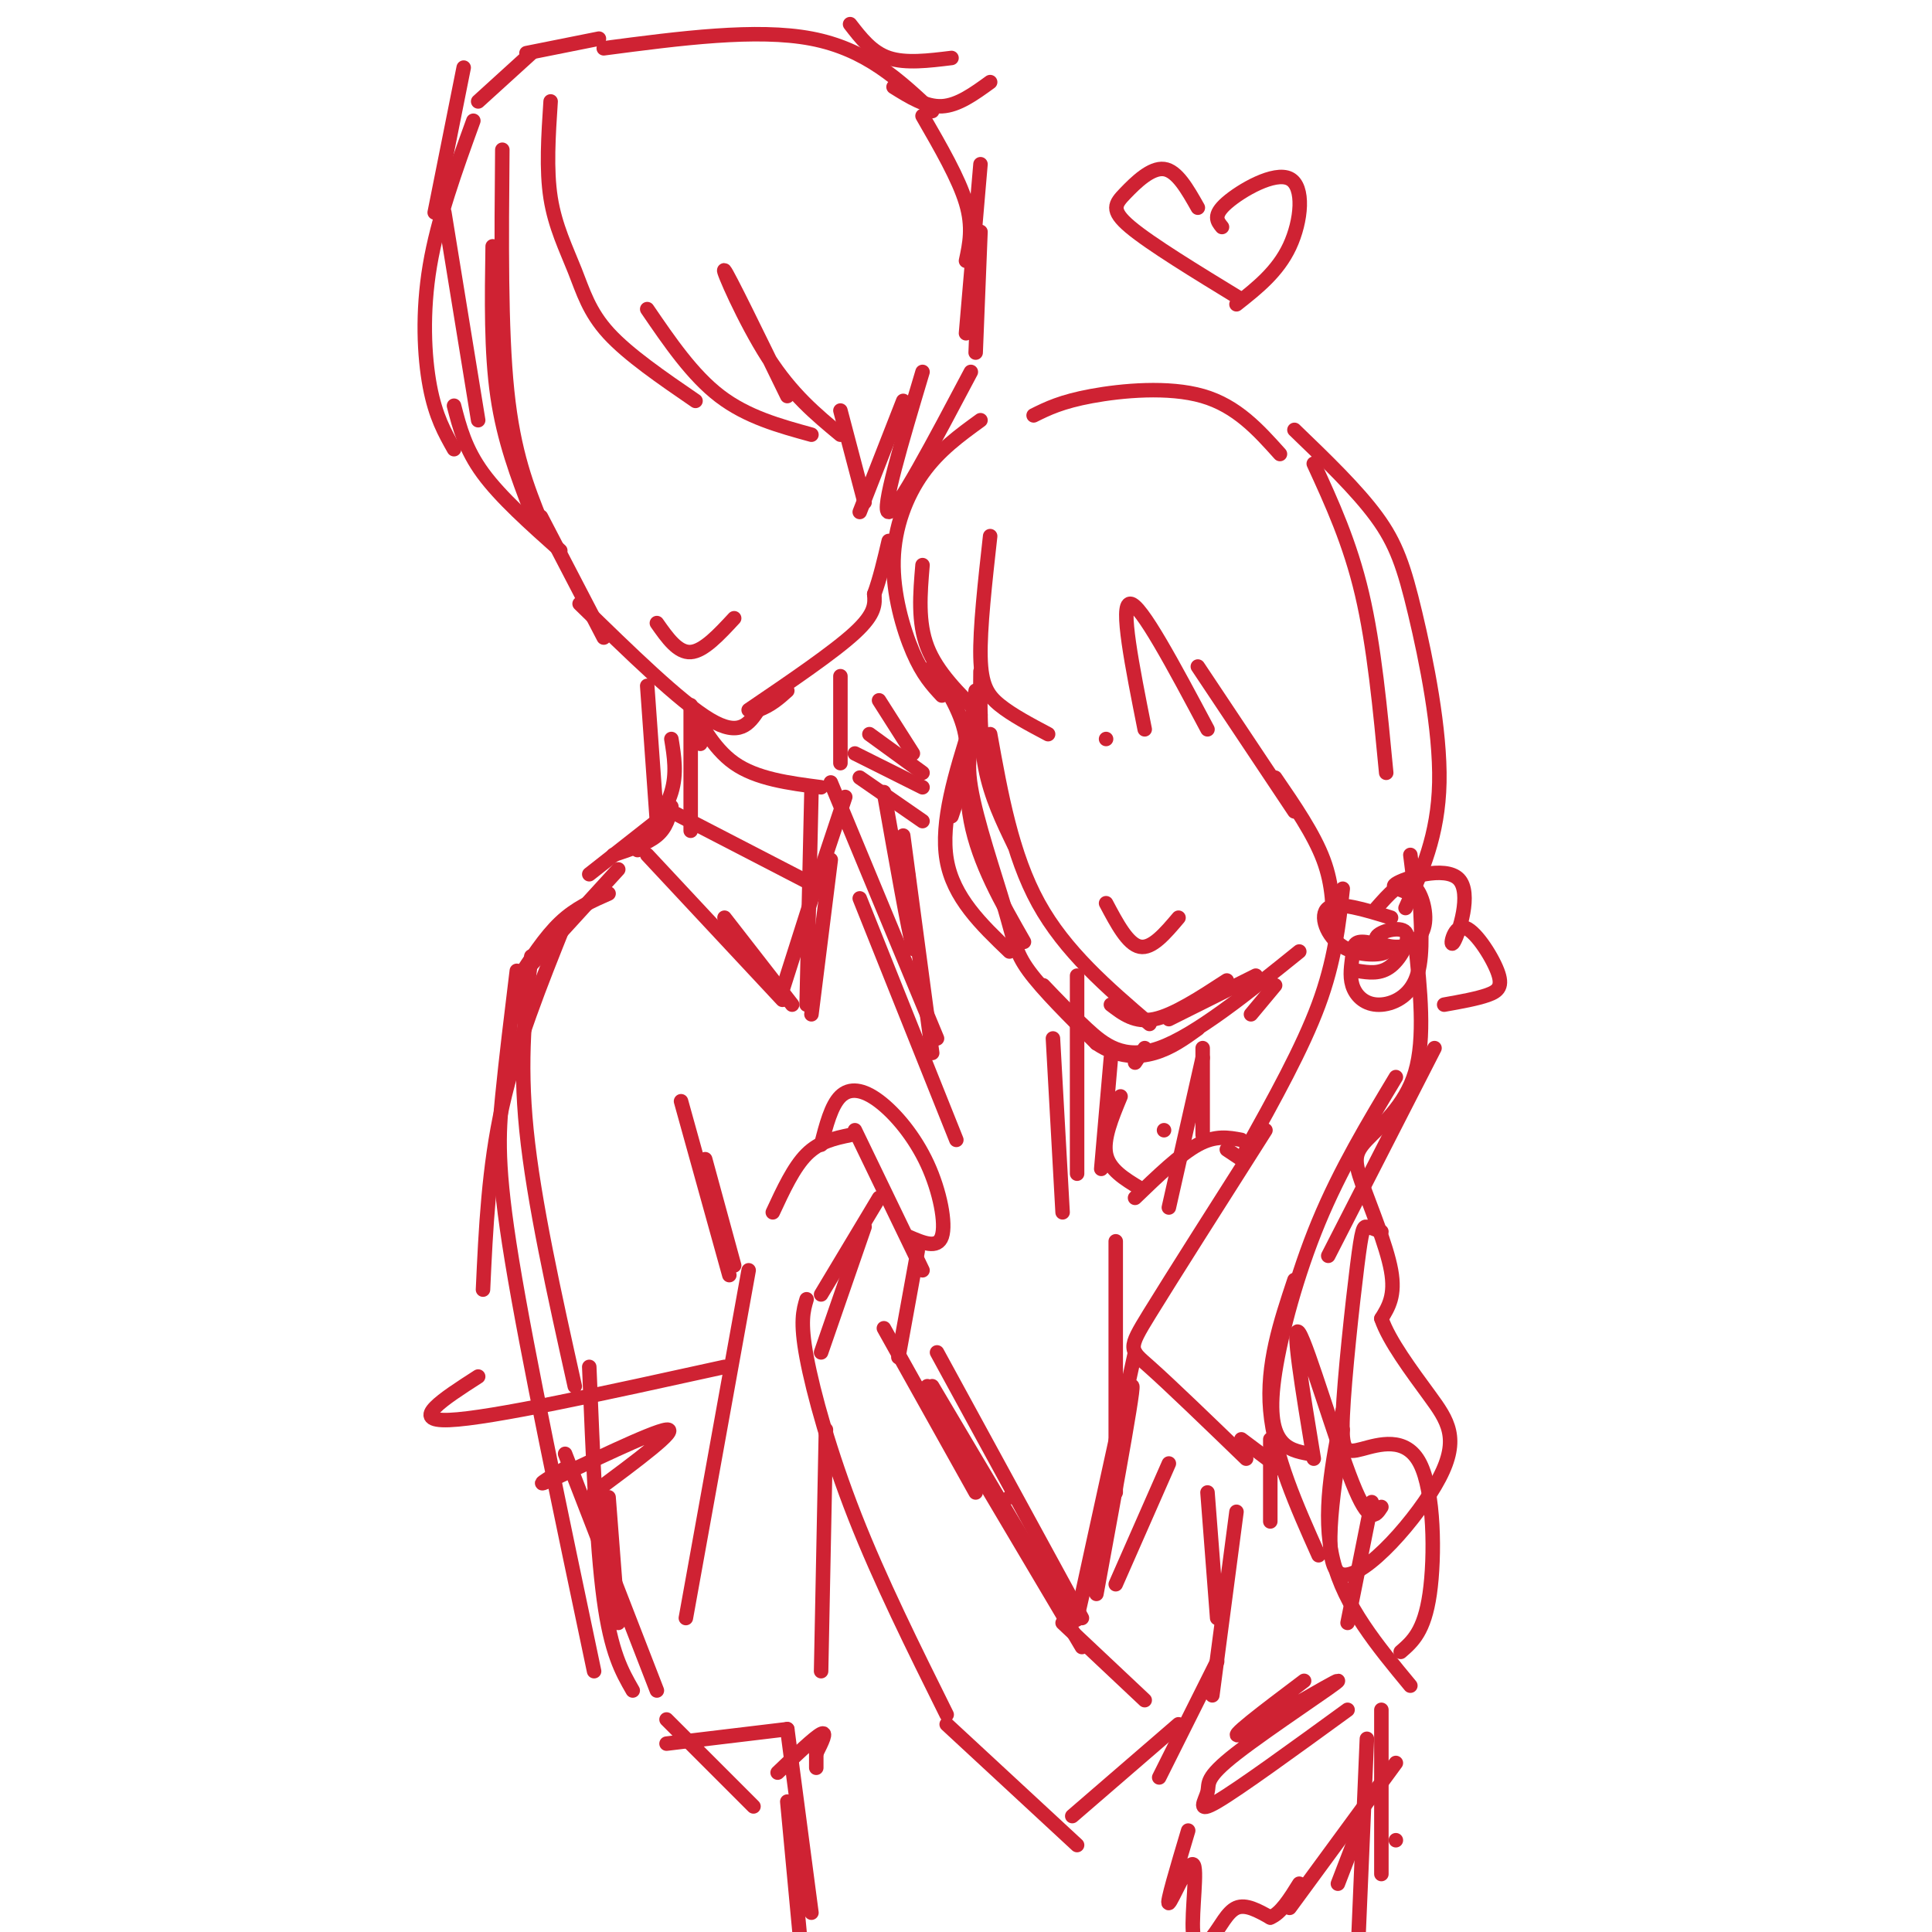 <svg viewBox='0 0 400 400' version='1.1' xmlns='http://www.w3.org/2000/svg' xmlns:xlink='http://www.w3.org/1999/xlink'><g fill='none' stroke='rgb(207,34,51)' stroke-width='3' stroke-linecap='round' stroke-linejoin='round'><path d='M96,14c0.000,0.000 -6.000,30.000 -6,30'/><path d='M92,44c0.000,0.000 7.000,43.000 7,43'/><path d='M99,21c0.000,0.000 11.000,-10.000 11,-10'/><path d='M109,11c0.000,0.000 15.000,-3.000 15,-3'/><path d='M125,10c15.833,-2.083 31.667,-4.167 43,-2c11.333,2.167 18.167,8.583 25,15'/><path d='M191,24c3.750,6.500 7.500,13.000 9,18c1.500,5.000 0.750,8.500 0,12'/><path d='M203,48c0.000,0.000 -1.000,25.000 -1,25'/><path d='M203,34c0.000,0.000 -3.000,35.000 -3,35'/><path d='M98,25c-3.689,10.178 -7.378,20.356 -9,30c-1.622,9.644 -1.178,18.756 0,25c1.178,6.244 3.089,9.622 5,13'/><path d='M94,84c1.167,4.500 2.333,9.000 6,14c3.667,5.000 9.833,10.500 16,16'/><path d='M110,106c-2.833,-7.417 -5.667,-14.833 -7,-24c-1.333,-9.167 -1.167,-20.083 -1,-31'/><path d='M104,31c-0.167,18.583 -0.333,37.167 1,50c1.333,12.833 4.167,19.917 7,27'/><path d='M114,21c-0.464,7.060 -0.929,14.119 0,20c0.929,5.881 3.250,10.583 5,15c1.750,4.417 2.929,8.548 7,13c4.071,4.452 11.036,9.226 18,14'/><path d='M134,64c4.667,6.833 9.333,13.667 15,18c5.667,4.333 12.333,6.167 19,8'/><path d='M163,82c-6.156,-12.622 -12.311,-25.244 -13,-26c-0.689,-0.756 4.089,10.356 9,18c4.911,7.644 9.956,11.822 15,16'/><path d='M174,85c0.000,0.000 5.000,19.000 5,19'/><path d='M178,106c0.000,0.000 9.000,-23.000 9,-23'/><path d='M191,77c-4.333,14.500 -8.667,29.000 -7,29c1.667,0.000 9.333,-14.500 17,-29'/><path d='M112,107c0.000,0.000 13.000,25.000 13,25'/><path d='M120,125c10.417,10.167 20.833,20.333 27,24c6.167,3.667 8.083,0.833 10,-2'/><path d='M157,147c2.667,-1.000 4.333,-2.500 6,-4'/><path d='M155,147c8.833,-6.000 17.667,-12.000 22,-16c4.333,-4.000 4.167,-6.000 4,-8'/><path d='M181,123c1.167,-3.167 2.083,-7.083 3,-11'/><path d='M203,87c-4.310,3.125 -8.619,6.250 -12,11c-3.381,4.750 -5.833,11.125 -6,18c-0.167,6.875 1.952,14.250 4,19c2.048,4.750 4.024,6.875 6,9'/><path d='M191,117c-0.500,5.917 -1.000,11.833 1,17c2.000,5.167 6.500,9.583 11,14'/><path d='M205,111c-1.067,9.578 -2.133,19.156 -2,25c0.133,5.844 1.467,7.956 4,10c2.533,2.044 6.267,4.022 10,6'/><path d='M214,86c2.867,-1.422 5.733,-2.844 12,-4c6.267,-1.156 15.933,-2.044 23,0c7.067,2.044 11.533,7.022 16,12'/><path d='M272,96c3.750,8.167 7.500,16.333 10,27c2.500,10.667 3.750,23.833 5,37'/><path d='M268,89c6.470,6.232 12.940,12.464 17,18c4.060,5.536 5.708,10.375 8,20c2.292,9.625 5.226,24.036 5,35c-0.226,10.964 -3.613,18.482 -7,26'/><path d='M292,177c0.000,0.000 1.000,8.000 1,8'/><path d='M229,153c0.000,0.000 0.000,0.000 0,0'/><path d='M237,151c-2.583,-13.000 -5.167,-26.000 -3,-26c2.167,0.000 9.083,13.000 16,26'/><path d='M248,138c0.000,0.000 20.000,30.000 20,30'/><path d='M264,161c4.000,5.833 8.000,11.667 10,17c2.000,5.333 2.000,10.167 2,15'/><path d='M278,184c-0.833,7.500 -1.667,15.000 -5,24c-3.333,9.000 -9.167,19.500 -15,30'/><path d='M262,234c-9.689,15.244 -19.378,30.489 -24,38c-4.622,7.511 -4.178,7.289 0,11c4.178,3.711 12.089,11.356 20,19'/><path d='M257,298c0.000,0.000 8.000,6.000 8,6'/><path d='M263,298c0.000,0.000 0.000,17.000 0,17'/><path d='M293,195c1.051,9.971 2.102,19.943 0,27c-2.102,7.057 -7.357,11.201 -10,14c-2.643,2.799 -2.673,4.254 -1,9c1.673,4.746 5.049,12.785 6,18c0.951,5.215 -0.525,7.608 -2,10'/><path d='M286,273c1.515,4.555 6.303,10.943 10,16c3.697,5.057 6.303,8.785 2,17c-4.303,8.215 -15.515,20.919 -20,20c-4.485,-0.919 -2.242,-15.459 0,-30'/><path d='M278,292c-2.167,10.750 -4.333,21.500 -2,31c2.333,9.500 9.167,17.750 16,26'/><path d='M285,188c2.522,-2.857 5.043,-5.715 7,-5c1.957,0.715 3.348,5.001 3,8c-0.348,2.999 -2.436,4.710 -5,5c-2.564,0.290 -5.605,-0.840 -5,-2c0.605,-1.160 4.855,-2.351 6,-1c1.145,1.351 -0.816,5.243 -3,7c-2.184,1.757 -4.592,1.378 -7,1'/><path d='M193,138c3.167,4.917 6.333,9.833 7,15c0.667,5.167 -1.167,10.583 -3,16'/><path d='M201,150c-3.167,10.083 -6.333,20.167 -5,28c1.333,7.833 7.167,13.417 13,19'/><path d='M202,143c-1.333,9.167 -2.667,18.333 -1,27c1.667,8.667 6.333,16.833 11,25'/><path d='M203,151c-1.571,2.542 -3.143,5.083 -2,12c1.143,6.917 5.000,18.208 7,25c2.000,6.792 2.143,9.083 5,13c2.857,3.917 8.429,9.458 14,15'/><path d='M227,216c4.444,3.000 8.556,3.000 12,2c3.444,-1.000 6.222,-3.000 9,-5'/><path d='M237,217c0.000,0.000 -2.000,3.000 -2,3'/><path d='M216,204c2.778,2.911 5.556,5.822 9,9c3.444,3.178 7.556,6.622 15,4c7.444,-2.622 18.222,-11.311 29,-20'/><path d='M259,210c0.000,0.000 5.000,-6.000 5,-6'/><path d='M248,43c-2.161,-3.827 -4.321,-7.655 -7,-8c-2.679,-0.345 -5.875,2.792 -8,5c-2.125,2.208 -3.179,3.488 1,7c4.179,3.512 13.589,9.256 23,15'/><path d='M253,47c-0.982,-1.202 -1.964,-2.405 1,-5c2.964,-2.595 9.875,-6.583 13,-5c3.125,1.583 2.464,8.738 0,14c-2.464,5.262 -6.732,8.631 -11,12'/><path d='M174,140c0.000,0.000 0.000,18.000 0,18'/><path d='M143,146c0.000,0.000 0.000,26.000 0,26'/><path d='M134,142c0.000,0.000 2.000,28.000 2,28'/><path d='M139,153c0.583,3.583 1.167,7.167 0,11c-1.167,3.833 -4.083,7.917 -7,12'/><path d='M139,167c-0.500,2.167 -1.000,4.333 -3,6c-2.000,1.667 -5.500,2.833 -9,4'/><path d='M136,170c0.000,0.000 -14.000,11.000 -14,11'/><path d='M178,161c0.000,0.000 13.000,9.000 13,9'/><path d='M126,185c-3.417,1.500 -6.833,3.000 -10,6c-3.167,3.000 -6.083,7.500 -9,12'/><path d='M110,198c-1.250,10.583 -2.500,21.167 -1,36c1.500,14.833 5.750,33.917 10,53'/><path d='M235,248c4.667,-4.500 9.333,-9.000 13,-11c3.667,-2.000 6.333,-1.500 9,-1'/><path d='M254,238c0.000,0.000 3.000,2.000 3,2'/><path d='M231,257c0.000,0.000 0.000,52.000 0,52'/><path d='M160,251c2.167,-4.667 4.333,-9.333 7,-12c2.667,-2.667 5.833,-3.333 9,-4'/><path d='M177,234c0.000,0.000 14.000,29.000 14,29'/><path d='M190,259c0.000,0.000 -4.000,22.000 -4,22'/><path d='M167,269c-0.689,2.311 -1.378,4.622 0,12c1.378,7.378 4.822,19.822 10,33c5.178,13.178 12.089,27.089 19,41'/><path d='M193,287c11.250,19.000 22.500,38.000 27,45c4.500,7.000 2.250,2.000 0,-3'/><path d='M209,310c0.000,0.000 0.000,0.000 0,0'/><path d='M192,287c0.000,0.000 32.000,54.000 32,54'/><path d='M196,357c0.000,0.000 27.000,25.000 27,25'/><path d='M222,376c0.000,0.000 22.000,-19.000 22,-19'/><path d='M240,368c0.000,0.000 12.000,-24.000 12,-24'/><path d='M242,303c0.000,0.000 -11.000,25.000 -11,25'/><path d='M122,283c0.750,18.417 1.500,36.833 3,48c1.500,11.167 3.750,15.083 6,19'/><path d='M138,361c0.000,0.000 25.000,-3.000 25,-3'/><path d='M155,263c0.000,0.000 -13.000,72.000 -13,72'/><path d='M170,237c1.053,-4.065 2.105,-8.131 4,-10c1.895,-1.869 4.632,-1.542 8,1c3.368,2.542 7.368,7.300 10,13c2.632,5.700 3.895,12.343 3,15c-0.895,2.657 -3.947,1.329 -7,0'/><path d='M171,296c0.000,0.000 -1.000,50.000 -1,50'/><path d='M128,180c0.000,0.000 -21.000,23.000 -21,23'/><path d='M107,201c-1.111,9.089 -2.222,18.178 -3,26c-0.778,7.822 -1.222,14.378 2,34c3.222,19.622 10.111,52.311 17,85'/><path d='M141,228c0.000,0.000 10.000,36.000 10,36'/><path d='M146,240c0.000,0.000 6.000,22.000 6,22'/><path d='M139,168c0.000,0.000 29.000,15.000 29,15'/><path d='M169,183c0.000,0.000 6.000,-18.000 6,-18'/><path d='M218,215c0.000,0.000 2.000,36.000 2,36'/><path d='M249,219c0.000,0.000 -7.000,31.000 -7,31'/><path d='M249,217c0.000,0.000 0.000,18.000 0,18'/><path d='M203,139c-0.083,7.000 -0.167,14.000 1,20c1.167,6.000 3.583,11.000 6,16'/><path d='M205,152c2.250,12.500 4.500,25.000 10,35c5.500,10.000 14.250,17.500 23,25'/><path d='M230,208c2.500,1.917 5.000,3.833 9,3c4.000,-0.833 9.500,-4.417 15,-8'/><path d='M242,211c0.000,0.000 18.000,-9.000 18,-9'/><path d='M223,202c0.000,0.000 0.000,41.000 0,41'/><path d='M230,219c0.000,0.000 -2.000,23.000 -2,23'/><path d='M232,227c-1.833,4.417 -3.667,8.833 -3,12c0.667,3.167 3.833,5.083 7,7'/><path d='M241,234c0.000,0.000 0.000,0.000 0,0'/><path d='M268,265c-2.917,8.750 -5.833,17.500 -5,27c0.833,9.500 5.417,19.750 10,30'/><path d='M272,302c-2.356,-14.311 -4.711,-28.622 -3,-26c1.711,2.622 7.489,22.178 11,31c3.511,8.822 4.756,6.911 6,5'/><path d='M284,311c0.000,0.000 -5.000,25.000 -5,25'/><path d='M270,348c-8.355,6.297 -16.710,12.595 -13,11c3.710,-1.595 19.486,-11.082 20,-11c0.514,0.082 -14.233,9.733 -21,15c-6.767,5.267 -5.553,6.149 -6,8c-0.447,1.851 -2.556,4.672 2,2c4.556,-2.672 15.778,-10.836 27,-19'/><path d='M250,309c0.000,0.000 2.000,26.000 2,26'/><path d='M256,313c0.000,0.000 -5.000,38.000 -5,38'/><path d='M235,280c-6.444,29.378 -12.889,58.756 -12,55c0.889,-3.756 9.111,-40.644 11,-47c1.889,-6.356 -2.556,17.822 -7,42'/><path d='M220,336c0.000,0.000 17.000,16.000 17,16'/><path d='M194,280c0.000,0.000 30.000,55.000 30,55'/><path d='M183,275c0.000,0.000 19.000,34.000 19,34'/><path d='M170,280c0.000,0.000 9.000,-26.000 9,-26'/><path d='M170,268c0.000,0.000 12.000,-20.000 12,-20'/><path d='M138,356c0.000,0.000 18.000,18.000 18,18'/><path d='M117,191c-5.083,12.667 -10.167,25.333 -13,38c-2.833,12.667 -3.417,25.333 -4,38'/><path d='M99,285c-7.250,4.667 -14.500,9.333 -6,9c8.500,-0.333 32.750,-5.667 57,-11'/><path d='M117,304c-3.733,2.244 -7.467,4.489 -2,2c5.467,-2.489 20.133,-9.711 23,-10c2.867,-0.289 -6.067,6.356 -15,13'/><path d='M117,301c0.000,0.000 19.000,49.000 19,49'/><path d='M126,310c0.000,0.000 2.000,26.000 2,26'/><path d='M136,129c2.167,3.083 4.333,6.167 7,6c2.667,-0.167 5.833,-3.583 9,-7'/><path d='M229,187c2.250,4.250 4.500,8.500 7,9c2.500,0.500 5.250,-2.750 8,-6'/><path d='M288,190c-5.524,-1.701 -11.049,-3.402 -13,-2c-1.951,1.402 -0.330,5.907 3,8c3.330,2.093 8.367,1.775 9,1c0.633,-0.775 -3.140,-2.008 -5,-2c-1.860,0.008 -1.808,1.256 -2,3c-0.192,1.744 -0.629,3.983 0,6c0.629,2.017 2.323,3.812 5,4c2.677,0.188 6.336,-1.232 8,-5c1.664,-3.768 1.332,-9.884 1,-16'/><path d='M294,187c-1.784,-3.087 -6.742,-2.804 -5,-4c1.742,-1.196 10.186,-3.870 13,-1c2.814,2.870 0.000,11.283 -1,13c-1.000,1.717 -0.186,-3.261 2,-3c2.186,0.261 5.742,5.763 7,9c1.258,3.237 0.216,4.211 -2,5c-2.216,0.789 -5.608,1.395 -9,2'/><path d='M286,354c0.000,0.000 0.000,34.000 0,34'/><path d='M289,381c0.000,0.000 0.000,0.000 0,0'/><path d='M283,360c0.000,0.000 -2.000,47.000 -2,47'/><path d='M246,379c-2.282,7.649 -4.563,15.297 -4,15c0.563,-0.297 3.971,-8.541 5,-8c1.029,0.541 -0.322,9.867 0,14c0.322,4.133 2.318,3.074 4,1c1.682,-2.074 3.052,-5.164 5,-6c1.948,-0.836 4.474,0.582 7,2'/><path d='M263,397c2.167,-0.833 4.083,-3.917 6,-7'/><path d='M267,395c0.000,0.000 22.000,-30.000 22,-30'/><path d='M277,390c0.000,0.000 5.000,-13.000 5,-13'/><path d='M169,363c0.000,0.000 0.000,3.000 0,3'/><path d='M169,363c1.167,-2.333 2.333,-4.667 1,-4c-1.333,0.667 -5.167,4.333 -9,8'/><path d='M163,358c0.000,0.000 5.000,38.000 5,38'/><path d='M163,373c0.000,0.000 3.000,32.000 3,32'/><path d='M145,154c-0.911,-3.533 -1.822,-7.067 -1,-6c0.822,1.067 3.378,6.733 8,10c4.622,3.267 11.311,4.133 18,5'/><path d='M168,164c0.000,0.000 -1.000,44.000 -1,44'/><path d='M169,183c0.000,0.000 -7.000,22.000 -7,22'/><path d='M134,177c0.000,0.000 28.000,30.000 28,30'/><path d='M150,190c0.000,0.000 14.000,18.000 14,18'/><path d='M168,210c0.000,0.000 4.000,-32.000 4,-32'/><path d='M172,162c0.000,0.000 22.000,53.000 22,53'/><path d='M178,186c0.000,0.000 20.000,50.000 20,50'/><path d='M193,218c0.000,0.000 -6.000,-45.000 -6,-45'/><path d='M188,181c0.917,8.917 1.833,17.833 1,15c-0.833,-2.833 -3.417,-17.417 -6,-32'/><path d='M177,156c0.000,0.000 14.000,7.000 14,7'/><path d='M180,152c0.000,0.000 11.000,8.000 11,8'/><path d='M182,145c0.000,0.000 7.000,11.000 7,11'/><path d='M176,5c2.250,2.917 4.500,5.833 8,7c3.500,1.167 8.250,0.583 13,0'/><path d='M185,18c3.333,2.083 6.667,4.167 10,4c3.333,-0.167 6.667,-2.583 10,-5'/><path d='M297,217c0.000,0.000 -22.000,43.000 -22,43'/><path d='M289,223c-5.750,9.571 -11.500,19.143 -16,30c-4.500,10.857 -7.750,23.000 -9,31c-1.250,8.000 -0.500,11.857 1,14c1.500,2.143 3.750,2.571 6,3'/><path d='M286,255c-1.141,-0.452 -2.281,-0.905 -3,-1c-0.719,-0.095 -1.015,0.167 -2,8c-0.985,7.833 -2.659,23.237 -3,31c-0.341,7.763 0.651,7.885 4,7c3.349,-0.885 9.056,-2.777 12,3c2.944,5.777 3.127,19.222 2,27c-1.127,7.778 -3.563,9.889 -6,12'/></g>
</svg>